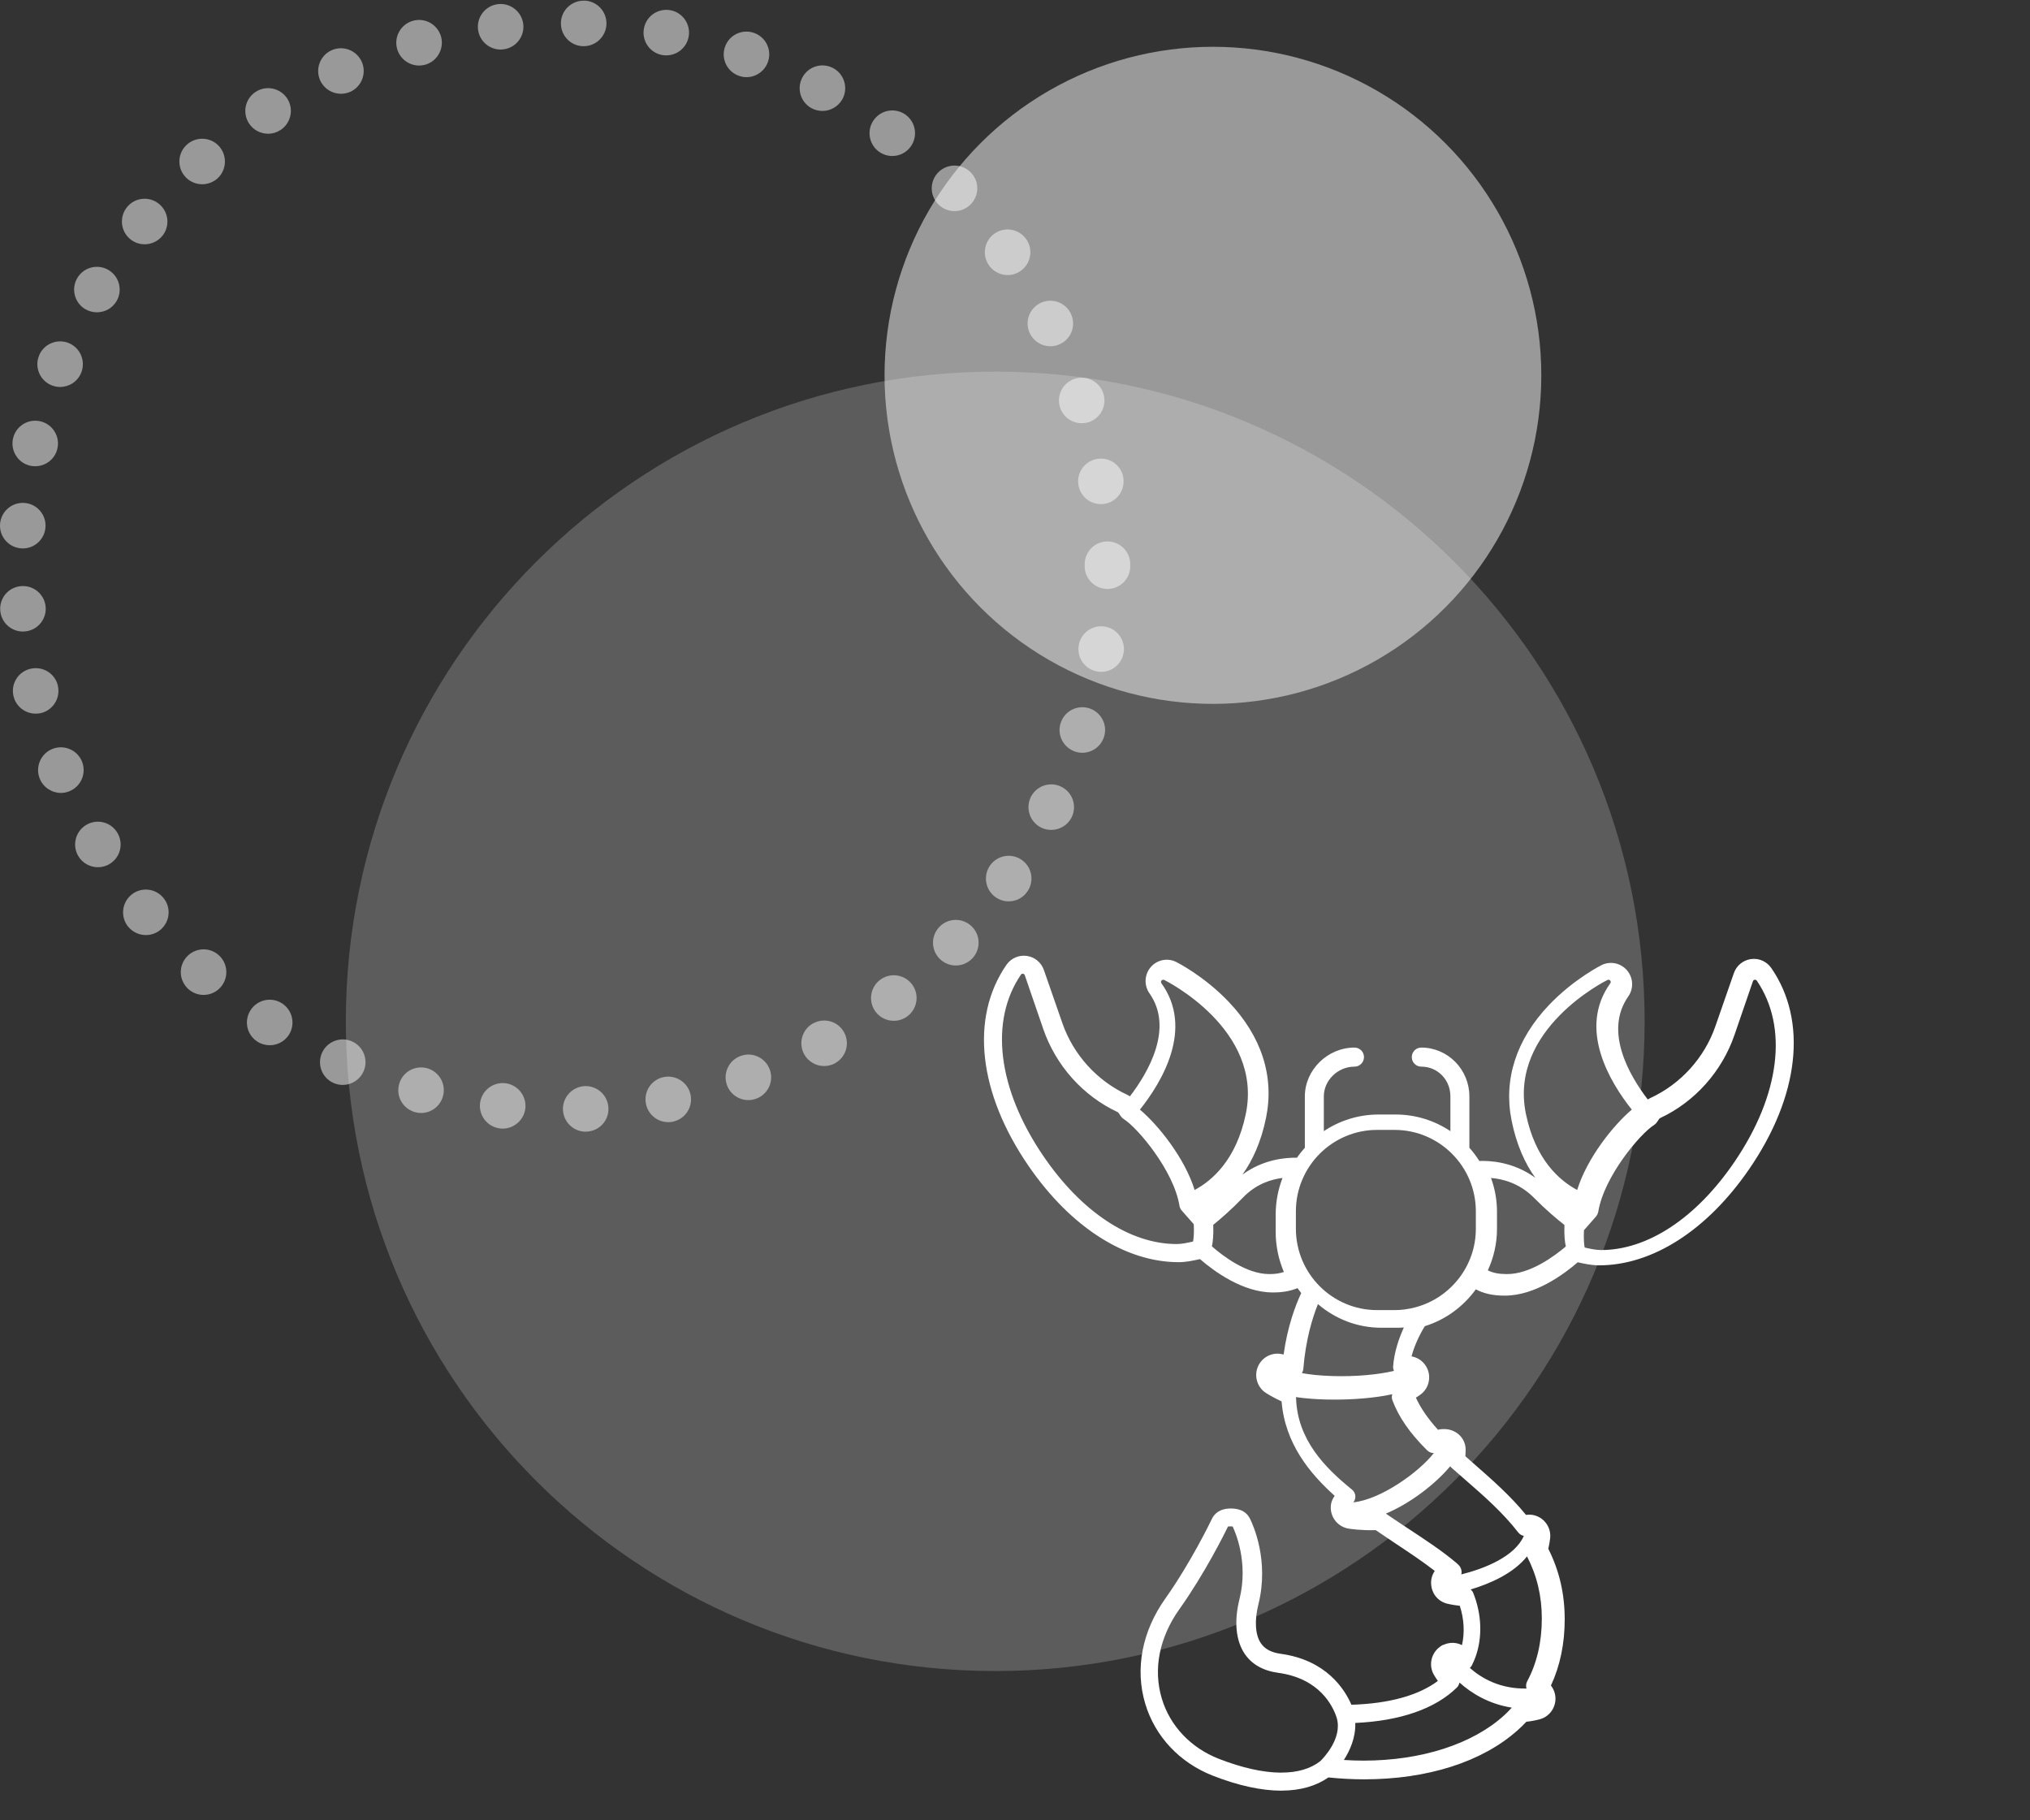<?xml version="1.0" encoding="UTF-8"?>
<svg width="338px" height="303px" viewBox="0 0 338 303" version="1.1" xmlns="http://www.w3.org/2000/svg" xmlns:xlink="http://www.w3.org/1999/xlink">
    <rect x="0" y="0" width="338" height="303" fill="#333333" stroke="none"/>
    <title>illustration-compatibility-white</title>
    <g id="illustration-compatibility-white" stroke="none" stroke-width="1" fill="none" fill-rule="evenodd">
        <rect id="BG" fill="#E7E7E7" opacity="0" x="0" y="0" width="338" height="303"></rect>
        <g id="illustration-sorpion" transform="translate(0, 0.1)" fill="#FFFFFF" fill-rule="nonzero">
            <g id="Group-6">
                <ellipse id="Oval" fill-opacity="0.5" cx="201.955" cy="62.383" rx="54.677" ry="54.694"></ellipse>
                <path d="M165.708,278.086 C105.993,278.086 57.583,229.661 57.583,169.927 C57.583,110.194 105.993,61.769 165.708,61.769 C225.425,61.769 273.834,110.194 273.834,169.927 C273.834,229.661 225.425,278.086 165.708,278.086 Z" id="Fill-1" opacity="0.2"></path>
                <g id="Group-5" opacity="0.502">
                    <path d="M97.042,7.59 C94.955,7.514 93.322,5.761 93.397,3.659 C93.458,1.572 95.227,-0.06 97.315,0.015 L97.315,0 C99.402,0.076 101.049,1.829 100.975,3.931 C100.897,5.972 99.219,7.59 97.178,7.59 L97.042,7.59 Z M79.592,4.793 C79.35,2.722 80.832,0.832 82.919,0.59 C84.99,0.348 86.88,1.845 87.122,3.916 C87.366,6.002 85.882,7.877 83.796,8.119 C83.646,8.134 83.493,8.149 83.357,8.149 C81.452,8.149 79.819,6.728 79.592,4.793 L79.592,4.793 Z M110.229,9.057 C108.171,8.664 106.826,6.683 107.218,4.627 C107.596,2.57 109.577,1.225 111.633,1.603 L111.648,1.603 C113.691,1.996 115.051,3.976 114.658,6.033 C114.31,7.862 112.722,9.117 110.938,9.117 C110.711,9.117 110.469,9.102 110.229,9.057 L110.229,9.057 Z M66.119,8.028 C65.561,6.002 66.756,3.916 68.765,3.357 C70.776,2.797 72.865,3.976 73.439,6.002 C73.982,8.013 72.804,10.115 70.793,10.674 C70.459,10.765 70.111,10.81 69.78,10.81 C68.115,10.81 66.588,9.707 66.119,8.028 L66.119,8.028 Z M123.021,12.519 C121.054,11.824 120.01,9.646 120.721,7.681 C121.417,5.715 123.579,4.672 125.56,5.383 C127.526,6.078 128.57,8.24 127.858,10.221 C127.314,11.763 125.847,12.746 124.29,12.746 C123.866,12.746 123.443,12.67 123.021,12.519 L123.021,12.519 Z M53.312,13.29 C52.451,11.385 53.296,9.132 55.202,8.27 C57.107,7.409 59.36,8.255 60.222,10.16 C61.085,12.065 60.237,14.318 58.332,15.18 C57.819,15.407 57.288,15.513 56.774,15.513 C55.323,15.513 53.947,14.681 53.312,13.29 L53.312,13.29 Z M135.131,17.917 L135.131,17.917 C133.288,16.919 132.606,14.621 133.606,12.776 C134.602,10.931 136.901,10.251 138.745,11.249 C140.575,12.232 141.271,14.545 140.273,16.39 C139.577,17.645 138.277,18.37 136.931,18.37 C136.326,18.37 135.706,18.219 135.131,17.917 L135.131,17.917 Z M41.457,20.442 C40.323,18.688 40.808,16.344 42.562,15.195 C44.315,14.046 46.673,14.545 47.823,16.299 C48.957,18.053 48.458,20.396 46.704,21.545 C46.069,21.954 45.358,22.165 44.649,22.165 C43.407,22.165 42.184,21.561 41.457,20.442 L41.457,20.442 Z M146.277,25.098 C144.612,23.828 144.28,21.455 145.55,19.792 C146.82,18.113 149.194,17.796 150.857,19.051 C152.521,20.321 152.853,22.694 151.583,24.373 C150.842,25.356 149.708,25.87 148.574,25.87 C147.773,25.87 146.958,25.613 146.277,25.098 L146.277,25.098 Z M30.843,29.317 C29.436,27.76 29.572,25.356 31.129,23.965 C32.687,22.574 35.091,22.694 36.482,24.252 C37.873,25.809 37.752,28.213 36.196,29.619 C35.469,30.254 34.563,30.572 33.669,30.572 C32.626,30.572 31.583,30.148 30.843,29.317 L30.843,29.317 Z M156.21,33.898 C154.743,32.386 154.789,29.982 156.287,28.531 C157.799,27.079 160.188,27.109 161.654,28.621 C163.105,30.118 163.075,32.522 161.563,33.974 C160.823,34.699 159.869,35.047 158.933,35.047 C157.934,35.047 156.951,34.654 156.21,33.898 L156.21,33.898 Z M21.678,39.704 C20.061,38.373 19.834,35.985 21.164,34.367 C22.48,32.749 24.869,32.522 26.487,33.853 C28.105,35.183 28.347,37.572 27.016,39.19 C26.26,40.097 25.173,40.566 24.083,40.566 C23.236,40.566 22.389,40.294 21.678,39.704 L21.678,39.704 Z M164.678,44.089 L164.678,44.089 C163.47,42.38 163.861,40.022 165.57,38.797 C167.279,37.587 169.653,37.995 170.862,39.704 C172.072,41.413 171.665,43.771 169.97,44.981 C169.305,45.465 168.534,45.691 167.778,45.691 C166.583,45.691 165.42,45.132 164.678,44.089 L164.678,44.089 Z M14.21,51.376 C12.394,50.303 11.804,47.974 12.878,46.175 C13.937,44.376 16.265,43.786 18.065,44.845 C19.864,45.918 20.469,48.247 19.395,50.046 C18.686,51.24 17.431,51.89 16.129,51.89 C15.48,51.89 14.814,51.724 14.21,51.376 L14.21,51.376 Z M171.497,55.443 C170.56,53.584 171.316,51.301 173.191,50.363 C175.067,49.426 177.336,50.182 178.273,52.057 C179.209,53.932 178.453,56.215 176.58,57.137 C176.034,57.424 175.459,57.545 174.885,57.545 C173.495,57.545 172.164,56.774 171.497,55.443 L171.497,55.443 Z M8.6,64.047 C6.65,63.26 5.712,61.053 6.497,59.118 L6.497,59.102 C7.268,57.167 9.476,56.23 11.426,57.001 C13.362,57.787 14.299,59.994 13.528,61.93 C12.939,63.411 11.517,64.319 10.005,64.319 C9.536,64.319 9.068,64.228 8.6,64.047 L8.6,64.047 Z M176.502,67.721 C175.852,65.725 176.958,63.593 178.952,62.958 C180.948,62.323 183.08,63.427 183.715,65.407 C184.35,67.403 183.262,69.535 181.266,70.185 C180.872,70.306 180.494,70.351 180.103,70.351 C178.498,70.351 177.018,69.338 176.502,67.721 L176.502,67.721 Z M5.017,77.427 C2.974,76.959 1.704,74.917 2.174,72.876 C2.641,70.835 4.682,69.565 6.71,70.034 C8.75,70.503 10.035,72.544 9.553,74.585 C9.158,76.339 7.586,77.518 5.862,77.518 C5.59,77.518 5.302,77.488 5.017,77.427 L5.017,77.427 Z M179.557,80.618 C179.226,78.546 180.646,76.611 182.717,76.293 C184.774,75.961 186.726,77.367 187.042,79.438 C187.359,81.51 185.953,83.46 183.883,83.778 C183.685,83.808 183.488,83.823 183.292,83.823 C181.462,83.823 179.846,82.492 179.557,80.618 L179.557,80.618 Z M3.518,91.186 C1.431,91.035 -0.141,89.221 0.01,87.134 C0.163,85.048 1.976,83.475 4.078,83.626 C6.164,83.778 7.737,85.607 7.571,87.694 C7.419,89.689 5.756,91.201 3.79,91.201 C3.7,91.201 3.609,91.201 3.518,91.186 L3.518,91.186 Z M180.602,94.165 L180.602,94.165 L180.602,94.029 L180.602,93.832 C180.602,91.746 182.294,90.037 184.382,90.037 C186.469,90.022 188.176,91.715 188.191,93.817 C188.191,93.877 188.191,93.938 188.176,93.983 C188.191,94.044 188.191,94.104 188.191,94.165 C188.191,96.251 186.497,97.945 184.396,97.945 C182.294,97.945 180.602,96.251 180.602,94.165 L180.602,94.165 Z M0.042,101.543 C-0.126,99.457 1.431,97.627 3.533,97.476 C5.62,97.31 7.434,98.867 7.602,100.953 C7.767,103.04 6.195,104.869 4.108,105.021 C4.017,105.036 3.911,105.036 3.822,105.036 C1.855,105.036 0.192,103.524 0.042,101.543 L0.042,101.543 Z M182.778,111.703 C180.706,111.386 179.286,109.451 179.604,107.379 C179.921,105.308 181.855,103.887 183.927,104.204 C185.983,104.522 187.406,106.457 187.104,108.528 L187.087,108.528 C186.815,110.403 185.197,111.749 183.352,111.749 C183.156,111.749 182.974,111.734 182.778,111.703 L182.778,111.703 Z M2.249,115.786 L2.249,115.786 C1.764,113.745 3.034,111.703 5.077,111.235 C7.117,110.751 9.158,112.006 9.642,114.047 L9.627,114.047 C10.112,116.088 8.841,118.129 6.815,118.613 C6.512,118.674 6.225,118.704 5.937,118.704 C4.214,118.704 2.656,117.524 2.249,115.786 L2.249,115.786 Z M179.073,125.039 C177.079,124.404 175.958,122.272 176.593,120.291 C177.228,118.28 179.36,117.177 181.358,117.812 C183.352,118.447 184.458,120.579 183.823,122.574 C183.307,124.177 181.811,125.22 180.207,125.22 C179.829,125.22 179.451,125.16 179.073,125.039 L179.073,125.039 Z M6.618,129.529 C5.833,127.594 6.769,125.371 8.705,124.585 C10.655,123.799 12.863,124.736 13.651,126.672 C14.435,128.622 13.498,130.83 11.564,131.616 C11.094,131.812 10.61,131.903 10.141,131.903 C8.644,131.903 7.224,130.996 6.618,129.529 L6.618,129.529 Z M173.342,137.664 C171.469,136.726 170.713,134.458 171.633,132.584 C172.571,130.709 174.839,129.938 176.714,130.875 C178.591,131.797 179.36,134.065 178.438,135.955 C177.774,137.286 176.427,138.057 175.036,138.057 C174.461,138.057 173.887,137.936 173.342,137.664 L173.342,137.664 Z M13.044,142.426 L13.044,142.426 C11.971,140.627 12.56,138.299 14.36,137.225 C16.161,136.152 18.473,136.741 19.546,138.541 C20.62,140.34 20.045,142.653 18.247,143.727 C17.641,144.105 16.961,144.271 16.31,144.271 C15.01,144.271 13.755,143.606 13.044,142.426 L13.044,142.426 Z M165.767,149.26 C164.058,148.051 163.65,145.692 164.844,143.984 C166.055,142.26 168.428,141.852 170.137,143.061 C171.847,144.271 172.253,146.63 171.044,148.338 C170.318,149.396 169.14,149.956 167.945,149.956 C167.189,149.956 166.433,149.729 165.767,149.26 L165.767,149.26 Z M21.361,154.189 L21.361,154.205 C20.03,152.587 20.259,150.198 21.86,148.867 C23.479,147.522 25.868,147.748 27.199,149.366 C28.543,150.969 28.317,153.358 26.699,154.703 C25.989,155.278 25.141,155.565 24.296,155.565 C23.191,155.565 22.117,155.097 21.361,154.189 L21.361,154.189 Z M156.512,159.572 C155,158.105 154.955,155.716 156.408,154.205 C157.86,152.693 160.264,152.647 161.776,154.099 C163.288,155.55 163.332,157.954 161.88,159.466 C161.124,160.237 160.142,160.63 159.144,160.63 C158.191,160.63 157.253,160.267 156.512,159.572 L156.512,159.572 Z M31.371,164.561 C29.814,163.17 29.662,160.782 31.069,159.209 C32.46,157.652 34.849,157.501 36.421,158.907 C37.979,160.298 38.115,162.687 36.724,164.259 C35.983,165.091 34.941,165.529 33.896,165.529 C33.004,165.529 32.097,165.212 31.371,164.561 L31.371,164.561 Z M145.807,168.356 C144.537,166.678 144.854,164.304 146.519,163.034 C148.181,161.764 150.556,162.082 151.84,163.745 C153.11,165.408 152.778,167.782 151.129,169.052 C150.435,169.581 149.632,169.838 148.816,169.838 C147.682,169.838 146.548,169.324 145.807,168.356 L145.807,168.356 Z M42.848,173.301 C41.079,172.167 40.58,169.808 41.729,168.054 C42.863,166.3 45.208,165.801 46.961,166.935 C48.715,168.069 49.229,170.413 48.095,172.182 C47.369,173.301 46.144,173.905 44.904,173.905 C44.194,173.905 43.483,173.709 42.848,173.301 L42.848,173.301 Z M133.891,175.402 C132.893,173.558 133.559,171.259 135.404,170.246 L135.404,170.262 C137.248,169.248 139.547,169.929 140.545,171.758 C141.544,173.603 140.877,175.901 139.033,176.899 L139.033,176.914 C138.46,177.217 137.838,177.368 137.218,177.368 C135.887,177.368 134.587,176.657 133.891,175.402 L133.891,175.402 Z M55.519,180.18 C53.614,179.333 52.752,177.08 53.614,175.175 C54.461,173.27 56.714,172.408 58.619,173.27 C60.526,174.117 61.386,176.37 60.526,178.275 C59.904,179.681 58.513,180.513 57.063,180.513 C56.549,180.513 56.018,180.407 55.519,180.18 L55.519,180.18 Z M121.039,180.543 C120.328,178.562 121.356,176.385 123.322,175.689 C125.289,174.964 127.465,175.992 128.176,177.972 C128.888,179.938 127.858,182.1 125.892,182.811 C125.469,182.962 125.032,183.038 124.607,183.038 C123.05,183.038 121.598,182.085 121.039,180.543 L121.039,180.543 Z M69.113,185.048 C67.087,184.489 65.892,182.418 66.452,180.392 C66.996,178.366 69.084,177.186 71.111,177.731 C73.122,178.29 74.316,180.361 73.757,182.387 C73.302,184.081 71.774,185.185 70.111,185.185 C69.78,185.185 69.446,185.139 69.113,185.048 L69.113,185.048 Z M107.551,183.642 C107.144,181.586 108.488,179.59 110.546,179.197 C112.601,178.804 114.597,180.15 114.99,182.206 C115.383,184.262 114.038,186.243 111.981,186.636 L111.981,186.651 C111.741,186.696 111.499,186.712 111.27,186.712 C109.486,186.712 107.9,185.457 107.551,183.642 L107.551,183.642 Z M83.268,187.755 C81.195,187.528 79.698,185.653 79.926,183.567 C80.167,181.495 82.042,179.999 84.128,180.225 C86.2,180.467 87.697,182.342 87.47,184.429 C87.243,186.349 85.596,187.785 83.69,187.785 C83.554,187.785 83.418,187.785 83.268,187.755 L83.268,187.755 Z M93.732,184.655 C93.656,182.554 95.288,180.8 97.376,180.709 C99.462,180.634 101.23,182.266 101.306,184.353 C101.396,186.455 99.763,188.208 97.677,188.284 C97.616,188.299 97.572,188.299 97.525,188.299 C95.499,188.299 93.821,186.696 93.732,184.655 L93.732,184.655 Z" id="Fill-3"></path>
                </g>
            </g>
            <g id="Signe/trait/scorpion" transform="translate(163.834, 159)">
                <path d="M124.966,34.316 C118.617,43.648 110.523,49 102.761,49 C101.893,49 100.978,48.802 100.013,48.582 C99.916,48.058 99.829,47.129 99.9,45.7 L101.902,43.42 C101.956,43.357 101.996,43.287 102.04,43.219 C102.06,43.188 102.083,43.163 102.1,43.13 C102.18,42.984 102.233,42.826 102.265,42.663 C102.268,42.647 102.277,42.636 102.281,42.619 C103.244,36.736 109.278,29.618 111.566,28.187 C111.633,28.146 111.689,28.095 111.748,28.046 C111.766,28.032 111.786,28.02 111.804,28.003 C111.89,27.923 111.967,27.835 112.03,27.74 C112.032,27.737 112.035,27.736 112.036,27.734 L112.422,27.167 C112.461,27.11 112.512,27.066 112.572,27.038 C118.355,24.335 122.874,19.278 124.972,13.163 L128.032,4.249 C128.077,4.117 128.195,4.02 128.328,4.002 C128.515,3.984 128.622,4.074 128.683,4.16 C133.945,11.888 132.556,23.161 124.966,34.316 L124.966,34.316 Z M86.986,53 C85.725,53 84.735,52.803 83.894,52.382 C84.862,50.275 85.419,47.938 85.419,45.468 L85.419,42.606 C85.419,40.635 85.056,38.754 84.427,37 C86.296,37.152 89.124,37.826 91.555,40.281 C93.604,42.35 95.45,43.89 96.649,44.827 C96.584,46.473 96.706,47.626 96.878,48.403 C94.978,50.019 90.955,53 87.114,53 L86.986,53 Z M71.986,58.493 C71.929,58.503 71.874,58.52 71.82,58.536 C70.715,58.829 69.562,59 68.368,59 L65.462,59 C58.004,59 51.935,52.923 51.935,45.454 L51.935,42.546 C51.935,35.077 58.004,29 65.462,29 L68.368,29 C75.827,29 81.897,35.077 81.897,42.546 L81.897,45.454 C81.897,51.667 77.691,56.903 71.986,58.493 L71.986,58.493 Z M68.262,69.12 C65.742,69.714 62.043,70.104 57.998,69.976 C55.937,69.913 54.26,69.728 52.933,69.487 C53.068,69.265 53.153,69.012 53.176,68.744 C53.565,63.972 54.66,60.354 55.605,58 C58.472,60.456 62.147,61.935 66.15,61.935 L69.025,61.935 C69.323,61.935 69.616,61.906 69.912,61.889 C69.1,63.671 68.293,65.983 68.125,68.395 C68.108,68.653 68.167,68.895 68.262,69.12 L68.262,69.12 Z M73.759,82.315 C74.06,82.616 74.455,82.799 74.888,82.799 L74.895,82.799 C74.898,82.799 74.901,82.798 74.906,82.798 C72.399,86.003 66.052,90.54 61.5,91 C61.668,90.79 61.783,90.54 61.821,90.269 C61.897,89.74 61.688,89.212 61.264,88.869 C56.789,85.244 52.185,80.601 51.963,73.643 C51.961,73.588 51.942,73.537 51.935,73.481 C53.58,73.723 55.305,73.835 56.867,73.88 C57.324,73.893 57.815,73.899 58.334,73.899 C61.221,73.899 64.939,73.676 67.991,73 C67.886,73.317 67.875,73.664 68,73.997 C69.062,76.822 70.892,79.464 73.759,82.315 L73.759,82.315 Z M88.958,96.015 C89.196,96.323 89.53,96.51 89.887,96.589 C88.394,100.03 83.331,102.039 79.474,103 C79.622,102.438 79.425,101.806 79.001,101.404 C78.887,101.293 78.771,101.184 78.649,101.079 C76.347,99.129 73.572,97.301 70.633,95.366 C69.406,94.558 68.158,93.728 66.916,92.878 C71.079,91.126 75.218,87.885 77.627,85 C77.682,85.069 77.734,85.138 77.8,85.198 C78.569,85.883 79.355,86.568 80.15,87.259 C83.061,89.789 86.362,92.658 88.958,96.015 L88.958,96.015 Z M92.883,110.341 C92.883,114.26 92.063,117.778 90.445,120.8 C90.248,121.168 90.21,121.599 90.334,121.997 C85.992,122.082 82.887,120.326 80.898,118.569 C81.033,118.444 81.153,118.304 81.237,118.136 C81.472,117.671 81.664,117.228 81.827,116.779 C83.021,113.514 82.888,109.614 81.461,106.08 C81.368,105.85 81.216,105.66 81.036,105.504 C84.203,104.557 88.123,102.874 90.42,100 C92.072,103.211 92.883,106.596 92.883,110.341 L92.883,110.341 Z M86.659,126.415 C81.405,131.236 72.846,134 63.174,134 C62.119,134 61.031,133.96 59.924,133.89 C60.932,132.32 61.908,130.155 61.823,127.726 C69.309,127.39 75.138,125.365 78.745,121.826 C78.978,121.596 79.103,121.304 79.17,121 C81.191,122.806 84.088,124.586 87.889,125.178 C87.488,125.612 87.078,126.032 86.659,126.415 L86.659,126.415 Z M49.55,135.991 C49.494,135.991 49.439,135.995 49.384,136 C46.42,135.973 42.969,135.2 39.123,133.704 C34.441,131.881 30.974,128.221 29.608,123.661 C28.146,118.78 29.19,113.491 32.55,108.768 C36.775,102.832 40.083,96.159 40.637,95.021 C40.765,94.994 41.269,94.993 41.404,95.019 C41.83,95.902 44.073,100.99 42.54,107.126 C41.619,110.803 41.929,114.032 43.412,116.221 C44.602,117.975 46.478,119.038 48.987,119.38 C55.903,120.32 58.101,124.912 58.728,126.86 C59.76,130.293 56.438,133.659 55.992,134.09 C54.365,135.352 52.199,135.991 49.55,135.991 L49.55,135.991 Z M47.603,53 L47.479,53 C43.732,53 39.805,50.011 37.952,48.389 C38.119,47.61 38.237,46.453 38.175,44.802 C39.346,43.861 41.15,42.314 43.145,40.243 C45.341,37.965 47.884,37.218 49.708,37 C48.981,38.891 48.57,40.946 48.57,43.104 L48.57,45.974 C48.57,48.351 49.064,50.607 49.937,52.652 C49.267,52.878 48.51,53 47.603,53 L47.603,53 Z M9.864,33.317 C2.273,22.163 0.885,10.89 6.149,3.16 C6.208,3.075 6.323,2.977 6.499,3.005 C6.637,3.023 6.751,3.118 6.797,3.252 L9.858,12.165 C11.956,18.28 16.476,23.336 22.256,26.038 C22.318,26.066 22.37,26.112 22.408,26.167 L22.775,26.708 C22.892,26.889 23.049,27.049 23.24,27.173 L23.241,27.173 C23.242,27.174 23.243,27.174 23.244,27.175 C23.251,27.18 23.258,27.184 23.265,27.189 C25.555,28.623 31.585,35.739 32.549,41.618 C32.549,41.621 32.55,41.624 32.55,41.628 C32.55,41.629 32.551,41.631 32.551,41.632 C32.605,41.945 32.745,42.221 32.943,42.441 L34.93,44.701 C35.001,46.129 34.913,47.058 34.816,47.582 C33.852,47.802 32.937,48 32.069,48 C24.307,48 16.214,42.648 9.864,33.317 L9.864,33.317 Z M29.542,4.584 C29.442,4.446 29.452,4.259 29.566,4.13 C29.678,4.001 29.86,3.962 30.017,4.039 C30.182,4.119 46.535,12.22 43.59,26.369 C42.025,33.89 38.085,37.391 35.074,39 C33.432,33.696 29.041,28.216 25.967,25.622 C29.581,21.082 35.005,12.167 29.542,4.584 L29.542,4.584 Z M90.241,26.368 C87.297,12.22 103.647,4.12 103.814,4.04 C103.973,3.961 104.154,4.002 104.266,4.131 C104.379,4.26 104.388,4.447 104.288,4.586 C98.823,12.171 104.249,21.085 107.864,25.623 C104.79,28.215 100.41,33.692 98.769,39 C95.756,37.394 91.809,33.902 90.241,26.368 L90.241,26.368 Z M131.095,2.057 C130.336,0.957 129.047,0.382 127.716,0.561 C126.392,0.742 125.296,1.64 124.857,2.905 L121.778,11.755 C119.949,17.013 116.007,21.363 110.966,23.688 C110.812,23.76 110.663,23.842 110.522,23.934 C107.487,19.968 103.184,12.621 107.277,6.788 C108.205,5.463 108.122,3.678 107.077,2.444 C106.028,1.211 104.281,0.851 102.845,1.558 C102.8,1.581 98.216,3.865 94.085,8.202 C88.619,13.94 86.465,20.605 87.856,27.472 C88.686,31.566 90.132,34.652 91.8,36.976 C88.177,34.312 84.261,34.103 82.48,34.173 C81.988,33.392 81.433,32.659 80.822,31.974 L80.822,23.424 C80.822,18.941 77.229,15.294 72.813,15.294 C71.94,15.294 71.232,16.005 71.232,16.881 C71.232,17.757 71.94,18.468 72.813,18.468 C75.532,18.468 77.661,20.645 77.661,23.424 L77.661,29.206 C75.049,27.462 71.918,26.439 68.554,26.439 L65.693,26.439 C62.329,26.439 59.198,27.462 56.587,29.206 L56.587,23.424 C56.587,20.737 58.925,18.468 61.693,18.468 C62.566,18.468 63.274,17.757 63.274,16.881 C63.274,16.005 62.566,15.294 61.693,15.294 C57.212,15.294 53.426,19.017 53.426,23.424 L53.426,31.974 C52.956,32.5 52.51,33.048 52.111,33.633 C50.271,33.59 46.521,33.878 43.032,36.445 C44.698,34.121 46.144,31.036 46.974,26.943 C48.365,20.076 46.211,13.411 40.744,7.673 C36.614,3.336 32.03,1.052 31.996,1.035 C30.545,0.32 28.801,0.682 27.754,1.915 C26.707,3.149 26.624,4.936 27.554,6.259 C31.645,12.091 27.343,19.438 24.308,23.405 C24.166,23.313 24.019,23.231 23.865,23.159 C18.823,20.834 14.882,16.485 13.053,11.225 L9.973,2.377 C9.532,1.111 8.437,0.213 7.112,0.032 C5.794,-0.146 4.493,0.426 3.737,1.526 C-2.34,10.329 -0.943,22.871 7.474,35.074 C14.462,45.207 23.554,51.018 32.417,51.018 C33.662,51.018 34.832,50.762 35.962,50.506 C38.297,52.527 43.095,56.059 48.082,56.059 L48.211,56.059 C49.728,56.059 51.044,55.818 52.207,55.342 C52.404,55.622 52.607,55.898 52.82,56.166 C51.851,58.233 50.545,61.699 49.888,66.401 C48.415,65.952 46.764,66.519 45.895,67.879 C45.8,68.024 45.718,68.175 45.652,68.321 C44.916,69.919 45.474,71.842 46.943,72.789 C47.063,72.869 48.013,73.478 49.555,74.2 C50.123,81.263 54.313,86.249 58.395,89.918 C58.092,90.337 57.867,90.809 57.786,91.3 C57.472,93.229 58.779,95.056 60.707,95.375 C61.018,95.424 62.833,95.702 65.224,95.627 C66.364,96.411 67.508,97.177 68.633,97.924 C70.952,99.464 73.165,100.936 75.059,102.419 C74.826,102.757 74.649,103.14 74.545,103.551 C74.403,104.108 74.415,104.675 74.54,105.22 C74.541,105.237 74.539,105.254 74.541,105.27 C74.548,105.326 74.578,105.371 74.591,105.425 C74.616,105.514 74.64,105.602 74.674,105.689 C74.703,105.758 74.729,105.826 74.768,105.889 C74.82,106.006 74.863,106.126 74.93,106.238 C75.411,107.052 76.181,107.63 77.088,107.862 C77.131,107.872 77.957,108.085 79.226,108.221 C79.939,110.418 80.064,112.714 79.587,114.772 C78.664,114.296 77.559,114.262 76.564,114.699 C76.455,114.729 76.348,114.771 76.244,114.827 C76.238,114.83 76.233,114.834 76.227,114.837 C76.221,114.84 76.215,114.842 76.21,114.845 C76.165,114.871 76.129,114.907 76.086,114.935 C76.045,114.963 76.003,114.989 75.966,115.019 C74.478,116.055 73.985,118.075 74.901,119.687 C75.096,120.027 75.323,120.378 75.574,120.733 C72.355,123.151 67.431,124.509 61.18,124.697 C60.05,122.085 56.965,117.247 49.409,116.216 C47.842,116.002 46.76,115.424 46.103,114.451 C45.166,113.061 45.016,110.706 45.692,107.991 C47.501,100.727 44.845,94.835 44.29,93.719 C43.733,92.596 42.669,92.026 41.104,92.026 C39.158,92.026 38.302,92.99 37.932,93.792 C37.577,94.527 34.349,101.152 30.2,107.009 C26.309,112.503 25.12,118.719 26.847,124.511 C28.475,129.972 32.58,134.345 38.111,136.508 C42.341,138.161 46.186,139 49.537,139 C49.599,139 49.658,138.997 49.717,138.989 C52.728,138.962 55.29,138.226 57.347,136.798 C59.385,137.006 61.381,137.112 63.291,137.112 C73.872,137.112 82.953,134.209 88.858,128.94 C89.351,128.5 89.838,128.027 90.31,127.528 C91.111,127.439 91.829,127.305 92.53,127.119 C94.412,126.617 95.537,124.672 95.04,122.785 C94.916,122.311 94.697,121.876 94.399,121.501 C95.924,118.226 96.694,114.524 96.694,110.477 C96.694,106.236 95.801,102.385 93.962,98.727 C94.097,98.146 94.197,97.582 94.265,97.019 C94.378,96.077 94.12,95.149 93.538,94.404 C92.956,93.659 92.119,93.185 91.166,93.068 C90.863,93.037 90.555,93.044 90.251,93.09 C87.642,89.899 84.578,87.212 81.846,84.818 C81.277,84.319 80.713,83.823 80.155,83.326 C80.184,82.944 80.197,82.579 80.197,82.224 C80.197,80.306 78.62,78.803 76.607,78.803 C76.418,78.803 76.038,78.803 75.591,78.917 C73.925,77.078 72.729,75.342 71.916,73.579 C72.17,73.417 72.41,73.254 72.645,73.086 C73.414,72.535 73.923,71.719 74.077,70.783 C74.233,69.848 74.017,68.909 73.47,68.142 C72.926,67.373 72.116,66.863 71.189,66.703 C71.68,64.854 72.551,63.059 73.403,61.673 C76.857,60.604 79.818,58.414 81.894,55.539 C83.225,56.249 84.758,56.588 86.619,56.588 L86.747,56.588 C91.738,56.588 96.533,53.056 98.867,51.035 C99.999,51.291 101.167,51.547 102.414,51.547 C111.276,51.547 120.367,45.736 127.355,35.603 C135.772,23.4 137.17,10.857 131.095,2.057 L131.095,2.057 Z" id="SCORPION"></path>
            </g>
        </g>
    </g>
</svg>